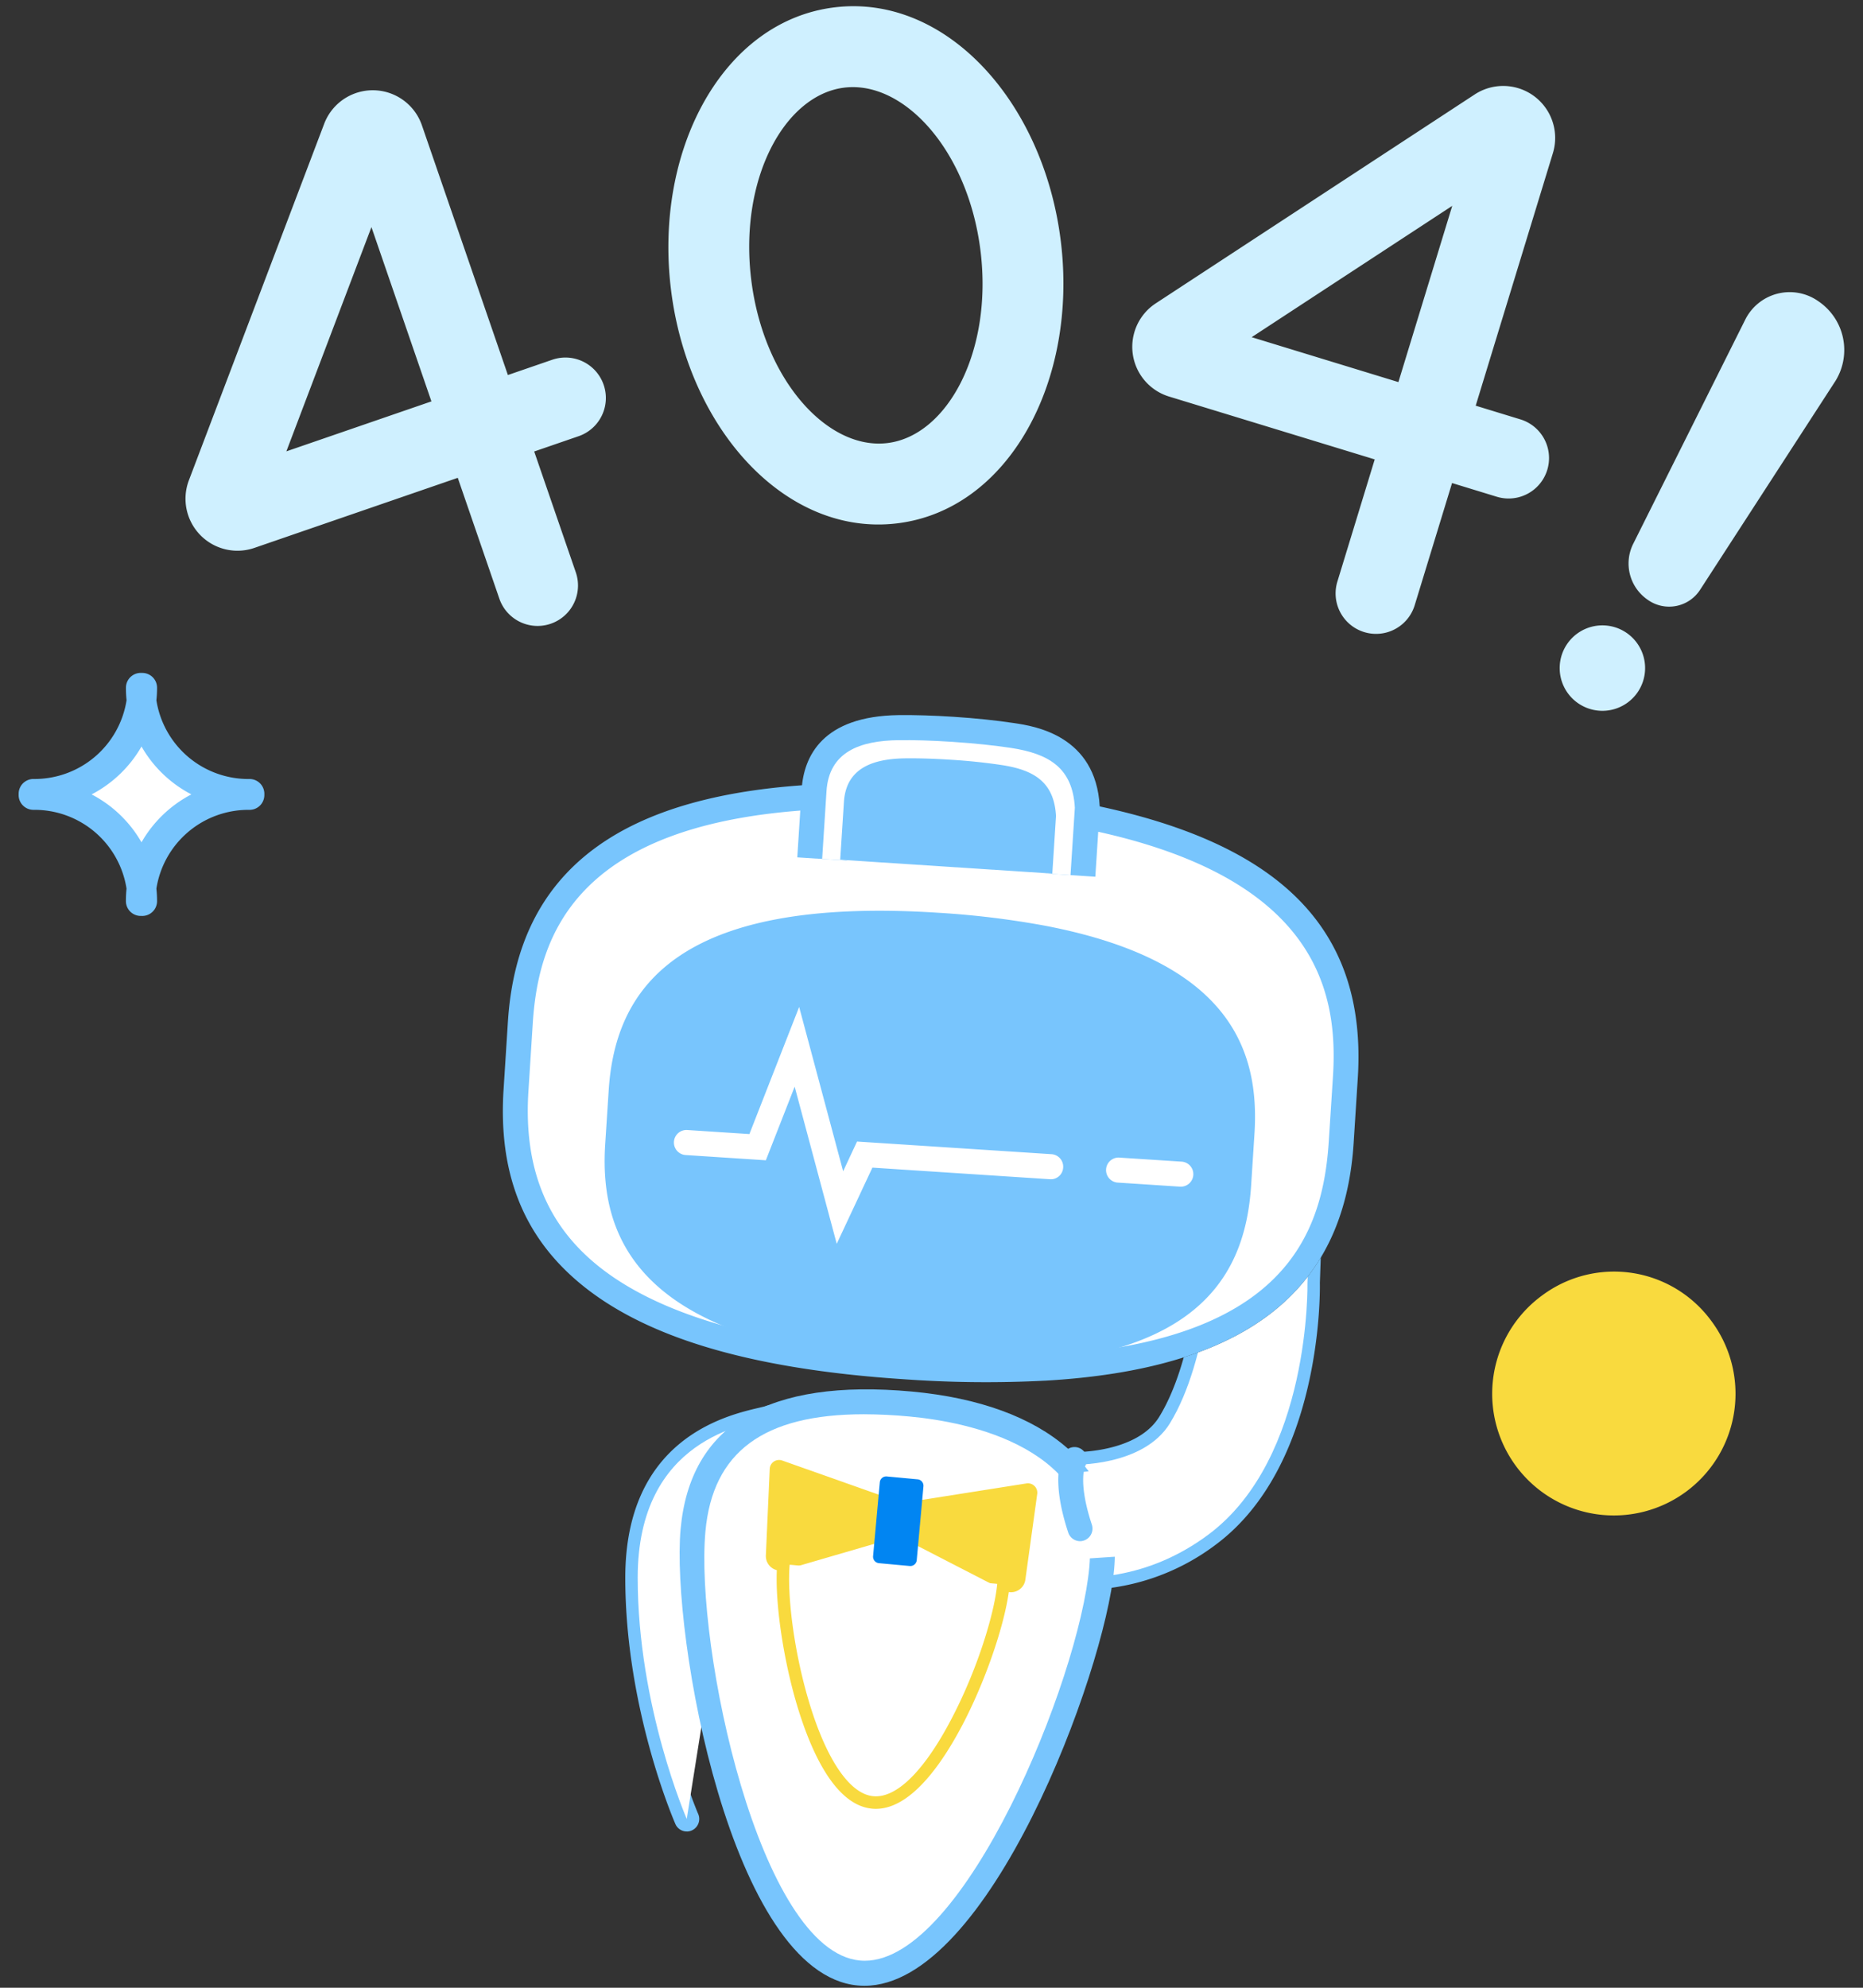 <svg xmlns="http://www.w3.org/2000/svg" xmlns:xlink="http://www.w3.org/1999/xlink" width="300" height="320" viewBox="0 0 300 320">
  <rect x="0" y="0" width="300" height="320" fill="#333333" stroke="none"/>
  <defs>
    <clipPath id="clip-error">
      <rect width="300" height="320"/>
    </clipPath>
  </defs>
  <g id="error" clip-path="url(#clip-error)">
    <g id="_404" data-name="404" transform="translate(-17.113 -54.297)">
      <g id="组_5" data-name="组 5" transform="translate(117.8 249.235)">
        <path id="路径_371_线" data-name="路径 371 线" d="M486.161,705.221c6.221,2.729,21.292,7.369,35.474-3.2,15.519-11.553,15.145-38.6,15.134-38.874v-.122l.252-6.273c0,.093-.511-.267-1.27-.548-3.225-1.2-8.435-.481-9.82.27l-.081.874c-.437,4.969-1.763,20.085-7.528,29.461-4.24,6.9-13.96,7.554-16.652,7.6Zm15.915,7.332a45.363,45.363,0,0,1-20.87-5.306l-2.7-1.6,21.929-15.293.659.018c.1-.011,10.19.211,13.819-5.7,5.258-8.554,6.528-22.951,6.939-27.687.07-.778.122-1.318.156-1.574.559-3.7,7.909-3.884,9.387-3.884,5.628,0,9.131,1.826,9.613,5l-.233,6.588c.037,1.863.215,29.512-16.763,42.147a36.03,36.03,0,0,1-21.94,7.284Z" transform="translate(-428.924 -651.532)" fill="#78c5fd"/>
        <path id="路径_373" data-name="路径 373" d="M332.6,818.468a2,2,0,0,1-1.84-1.2c-.326-.755-8.069-18.729-8.069-39.647,0-22.358,16.226-26.135,21.562-27.372.407-.1.748-.174,1-.248a2.458,2.458,0,0,1,2.807.707c1.052,1.3.3,2.8-.444,4.24a9.6,9.6,0,0,0-.918,2.2l-1.714,11.175c-.211.781-3.792,12.964-5.469,17.041a2.008,2.008,0,1,1-3.707-1.544c1.6-3.884,5.236-16.249,5.273-16.374l1.652-10.913a7.768,7.768,0,0,1,.589-1.9c-5.877,1.552-16.619,5.851-16.619,22.992,0,20.081,7.65,37.844,7.732,38.026a2.025,2.025,0,0,1-1.837,2.825" transform="translate(-322.688 -718.562)" fill="#78c5fd"/>
      </g>
      <path id="路径_370" data-name="路径 370" d="M530.781,707.974c-19.4,14.441-40.6,1.866-40.6,1.866L509,696.721s11.283.333,15.578-6.65c6.325-10.279,7.1-28.191,7.373-30.016.381-2.518,14.319-3.64,15.034,1.111l-.252,6.269S547.344,695.639,530.781,707.974Z" transform="translate(-319.082 -406.627)" fill="#fff"/>
      <path id="路径_372" data-name="路径 372" d="M341.955,788.921c1.659-4.021,5.343-16.571,5.343-16.571l1.711-11.179c.337-2.192,3.2-5.48,1.081-4.888-3.555.989-21.1,3.14-21.1,25.669,0,20.737,7.9,38.836,7.9,38.836" transform="translate(-209.188 -473.666)" fill="#fff"/>
      <path id="路径_374" data-name="路径 374" d="M422.417,774.856c-1.666,18.293-20.944,66.871-39.118,65.194s-28.365-52.971-26.7-71.267,16.86-22.007,35.034-20.329c16.237,1.5,32.39,8.724,30.783,26.4" transform="translate(-227.888 -468.13)" fill="#fff"/>
      <path id="路径_377" data-name="路径 377" d="M437.543,783l-1.914,13.823a2.333,2.333,0,0,1-3.37,1.748l-14.723-7.584,1.063-6.962,17.208-2.714A1.511,1.511,0,0,1,437.543,783Zm-43.076-4.036a1.507,1.507,0,0,1,2.011-1.341l16.434,5.81-.667,7.328-15.4,4.488a2.34,2.34,0,0,1-3-2.34Z" transform="translate(-253.405 -488.203)" fill="#f9da3e"/>
      <path id="路径_378" data-name="路径 378" d="M437.953,833.509c-.9,9.85-11.275,35.993-21.055,35.089s-15.264-28.505-14.367-38.355" transform="translate(-259.258 -524.138)" fill="#fff"/>
      <path id="路径_379" data-name="路径 379" d="M414.667,867.445c-6.021-.555-9.883-9.3-12.061-16.534-2.359-7.846-3.71-17.478-3.218-22.918a.992.992,0,0,1,1.089-.915,1.011,1.011,0,0,1,.907,1.1c-.407,4.47.541,13.512,3.14,22.151,2.785,9.254,6.547,14.76,10.32,15.108,3.877.37,8.469-4.377,12.871-12.975,4.121-8.013,6.684-16.734,7.091-21.2a.964.964,0,0,1,1.089-.911,1,1,0,0,1,.907,1.092c-.492,5.44-3.566,14.667-7.3,21.951-3.333,6.487-8.465,14.079-14.234,14.079a5.876,5.876,0,0,1-.6-.026Z" transform="translate(-257.112 -521.978)" fill="#f9da3e"/>
      <path id="路径_380" data-name="路径 380" d="M357.59,444.808c37.911,7.184,44.213,25.247,43.117,42.325l-.674,10.427c-1.3,20.2-12.764,39.862-70.2,36.115-54.57-3.559-63.983-24.314-62.683-44.5l.7-10.957c1.133-17.6,10.442-34.682,49.164-36.348" transform="translate(-166.949 -259.352)" fill="#fff"/>
      <path id="路径_381" data-name="路径 381" d="M325.415,531.373c-25.558-1.666-43.058-7.073-53.5-16.526-8.265-7.48-11.879-17.33-11.053-30.123l.7-10.953c1.574-24.321,18.081-36.822,51.075-38.233l.17,4.033c-.648.026-1.3.059-1.926.1-38.733,2.24-44.432,20.625-45.317,34.363l-.7,10.957c-.741,11.479,2.444,20.266,9.728,26.854,9.613,8.7,26.8,13.923,51.078,15.5,58.162,3.777,66.912-16.3,68.071-34.23l.674-10.431c.878-13.719-2.462-32.808-41.488-40.21l.741-3.966c32.086,6.084,46.3,20.2,44.743,44.435l-.667,10.431c-1.544,23.951-17.478,36.363-49.671,38.225A186.081,186.081,0,0,1,325.415,531.373Z" transform="translate(-162.658 -255.037)" fill="#303a3f"/>
      <path id="路径_382" data-name="路径 382" d="M357.59,444.808c37.911,7.184,44.213,25.247,43.117,42.325l-.674,10.427c-1.3,20.2-12.764,39.862-70.2,36.115-54.57-3.559-63.983-24.314-62.683-44.5l.7-10.957c1.133-17.6,10.442-34.682,49.164-36.348" transform="translate(-166.949 -259.352)" fill="#fff"/>
      <g id="组_4" data-name="组 4" transform="translate(98.089 169.412)">
        <path id="路径_376" data-name="路径 376" d="M453.99,800.281l-4.969-.456a1.048,1.048,0,0,1-.937-1.137l1.081-11.883a1.037,1.037,0,0,1,1.122-.94l4.969.463a1.041,1.041,0,0,1,.937,1.129l-1.081,11.887a1.037,1.037,0,0,1-1.122.937" transform="translate(-388.466 -663.292)" fill="#0185f2"/>
        <path id="路径_383" data-name="路径 383" d="M348.074,531.6a185.282,185.282,0,0,1-22.658-.222c-25.558-1.666-43.058-7.073-53.5-16.526-8.265-7.48-11.879-17.33-11.053-30.123l.7-10.953c1.574-24.321,18.081-36.822,51.075-38.233l.17,4.033c-.648.026-1.3.059-1.926.1-38.733,2.24-44.432,20.625-45.317,34.363l-.7,10.957c-.741,11.479,2.444,20.266,9.728,26.854,9.613,8.7,26.8,13.923,51.078,15.5,58.162,3.777,66.912-16.3,68.071-34.23l.674-10.431c.878-13.719-2.462-32.808-41.488-40.21l.741-3.966c32.086,6.084,46.3,20.2,44.743,44.435l-.667,10.431c-1.544,23.951-17.478,36.363-49.671,38.225" transform="translate(-260.747 -424.449)" fill="#78c5fd"/>
        <path id="路径_384" data-name="路径 384" d="M457.756,426.723l-8-.518.678-10.594c-.222-3.21-1.348-4.8-6.91-5.636q-4.521-.67-9.087-.948-4.141-.283-8.295-.259c-7.476.093-7.58,2.711-7.695,4.444l-.7,10.905-8-.518.7-10.909c.341-5.391,3.377-11.816,15.608-11.99,2.655-.03,5.647.063,8.894.274,3.559.233,6.843.578,9.761,1.018,3.236.485,13.1,1.977,13.738,13.4l-.007.481-.7,10.85Z" transform="translate(-362.335 -400.693)" fill="#78c5fd"/>
        <path id="路径_375" data-name="路径 375" d="M379.875,745.817c-16.2,0-24.362,6.095-25.524,18.866-1.689,18.548,8.672,67.579,24.884,69.075.259.022.515.037.77.037,16.034,0,34.508-45.154,36.17-63.409,1.752-19.274-19.67-23.351-28.972-24.206q-3.656-.348-7.332-.363Zm.081,92.011c-.363,0-.726-.018-1.089-.052-20.411-1.885-30.053-56.485-28.513-73.463,1.537-16.841,14.064-24.269,37.218-22.155,21.855,2.018,34.037,12.7,32.593,28.6C418.649,787.431,399.964,837.828,379.957,837.828Z" transform="translate(-321.732 -633.257)" fill="#78c5fd"/>
      </g>
      <path id="路径_385" data-name="路径 385" d="M422.319,432.5l.7-10.905c.4-6.306,5.332-8.146,11.649-8.213,2.37-.026,5.206.044,8.591.267,3.762.248,6.869.592,9.428.974,6.184.937,9.972,3.229,10.324,9.642l-.7,10.842" transform="translate(-272.814 -239.928)" fill="#fff"/>
      <path id="路径_386" data-name="路径 386" d="M350.174,438.9l.6-9.309c.348-5.384,4.555-6.958,9.95-7.013,2.026-.022,4.444.041,7.336.23q4.041.245,8.05.837c5.269.792,8.517,2.748,8.813,8.221l-.592,9.265m-18.293,6.31c-42.713-2.781-52.119,12.638-53.145,28.6l-.563,8.68c-1.029,15.993,6.328,32.419,49.042,35.208,44.961,2.937,53.948-12.646,54.978-28.642l.533-8.265c.87-13.527-4.058-27.824-33.726-33.5a140.966,140.966,0,0,0-17.119-2.081Z" transform="translate(-197.763 -246.198)" fill="#78c5fd"/>
      <path id="路径_387" data-name="路径 387" d="M373.522,586.5l-6.773-25.3-4.643,11.857-1.455-.1-11.464-.748a2.019,2.019,0,0,1,.27-4.029l10,.655,8.013-20.466,7.084,26.454,2.237-4.788,31.323,2.037a2.015,2.015,0,0,1,1.87,2.148,1.985,1.985,0,0,1-2.125,1.885l-28.594-1.87Zm55.518-9.2a1.276,1.276,0,0,1-.248,0l-10.128-.663a2.018,2.018,0,0,1,.259-4.021l10.128.655a2.018,2.018,0,0,1-.011,4.029m-14.127,45.75-7.121.726s3.507,8.035,3.255,8.25,1.048,3.566,1.048,3.566v1.681l6.695-.43,4.2-3.851v-4.714l-8.08-5.229Zm-3.1-1.818s-1.863,2.8.9,11.12" transform="translate(-221.669 -331.967)" fill="#fff"/>
      <path id="路径_388_线" data-name="路径 388 线" d="M545.3,786.159a2.018,2.018,0,0,1-1.9-1.381c-2.914-8.813-1.055-12.275-.652-12.879a2,2,0,0,1,2.777-.552,2.021,2.021,0,0,1,.6,2.714c-.081.185-1.141,2.74,1.078,9.443a2.026,2.026,0,0,1-1.9,2.655" transform="translate(-354.266 -483.754)" fill="#78c5fd"/>
      <path id="路径_389" data-name="路径 389" d="M796.373,690.1a19.592,19.592,0,1,1-27.131-4.014A19.4,19.4,0,0,1,796.373,690.1Z" transform="translate(-503.768 -423.263)" fill="#f9da3e"/>
      <path id="路径_390" data-name="路径 390" d="M62.075,432.442,51.084,443.886,62.86,454.669l11.777-10.783Z" transform="translate(-22.218 -261.473)" fill="#fff"/>
      <path id="路径_391" data-name="路径 391" d="M42.018,401.78a2.386,2.386,0,0,1,2.387,2.384,19.278,19.278,0,0,1-.108,2.017,15,15,0,0,0,15,12.676,2.384,2.384,0,0,1,2.384,2.485v.095a2.384,2.384,0,0,1-2.384,2.387,15,15,0,0,0-15,12.679,19.216,19.216,0,0,1,.108,2.013,2.384,2.384,0,0,1-2.51,2.384h-.123a2.384,2.384,0,0,1-2.384-2.384,19.22,19.22,0,0,1,.1-2.013A15,15,0,0,0,24.5,423.823a2.384,2.384,0,0,1-2.384-2.482v-.1a2.384,2.384,0,0,1,2.384-2.387,15,15,0,0,0,14.993-12.679,18.965,18.965,0,0,1-.1-2.013,2.384,2.384,0,0,1,2.51-2.381Zm-.12,11.846-.212.364a19.808,19.808,0,0,1-7.819,7.348,19.754,19.754,0,0,1,8.032,7.709,19.786,19.786,0,0,1,8.032-7.712A19.751,19.751,0,0,1,41.9,413.626Z" transform="translate(-2 -239.152)" fill="#78c5fd"/>
      <path id="路径_392" data-name="路径 392" d="M130.1,96.858l-13.7,36.1,23.358-8.043L130.1,96.858ZM111.254,148.5a8.369,8.369,0,0,1-10.55-10.887l21.784-57.385a8.369,8.369,0,0,1,15.738.244l13.845,40.2,7.147-2.462a6.51,6.51,0,0,1,4.236,12.312l-7.147,2.459,6.7,19.455a6.51,6.51,0,1,1-12.312,4.236L144,137.22,111.254,148.5ZM304.141,93.436l-32.3,21.144,23.629,7.228Zm-45.6,30.7a8.369,8.369,0,0,1-2.137-15.008L307.762,75.5a8.369,8.369,0,0,1,12.586,9.45l-12.431,40.658,7.224,2.211a6.511,6.511,0,0,1-3.807,12.453l-7.224-2.211-6.017,19.674a6.509,6.509,0,1,1-12.45-3.807l6.014-19.674ZM178.33,106.882c-2.755-22.555,8.406-43.187,26.306-45.394S238.347,76.6,241.109,99.154,232.7,142.337,214.8,144.544,181.088,129.436,178.33,106.882Zm49.853-6.147c-1.977-16.182-12.327-27.513-21.955-26.328S189.275,89.119,191.253,105.3s12.327,27.513,21.955,26.321,16.952-14.708,14.975-30.89Z" transform="translate(-53.172 -6)" fill="#cff0ff"/>
      <path id="路径_393" data-name="路径 393" d="M809.727,255.519a7.078,7.078,0,0,1-2.418-8.9l18.081-36.17a8,8,0,0,1,11.8-3,9.47,9.47,0,0,1,2.777,12.779l-21.821,33.66a5.933,5.933,0,0,1-8.424,1.629m-1.47,14.612a6.878,6.878,0,1,1-2.214-9.468,6.88,6.88,0,0,1,2.214,9.468" transform="translate(-527.26 -104.652)" fill="#cff0ff"/>
    </g>
  </g>
</svg>
